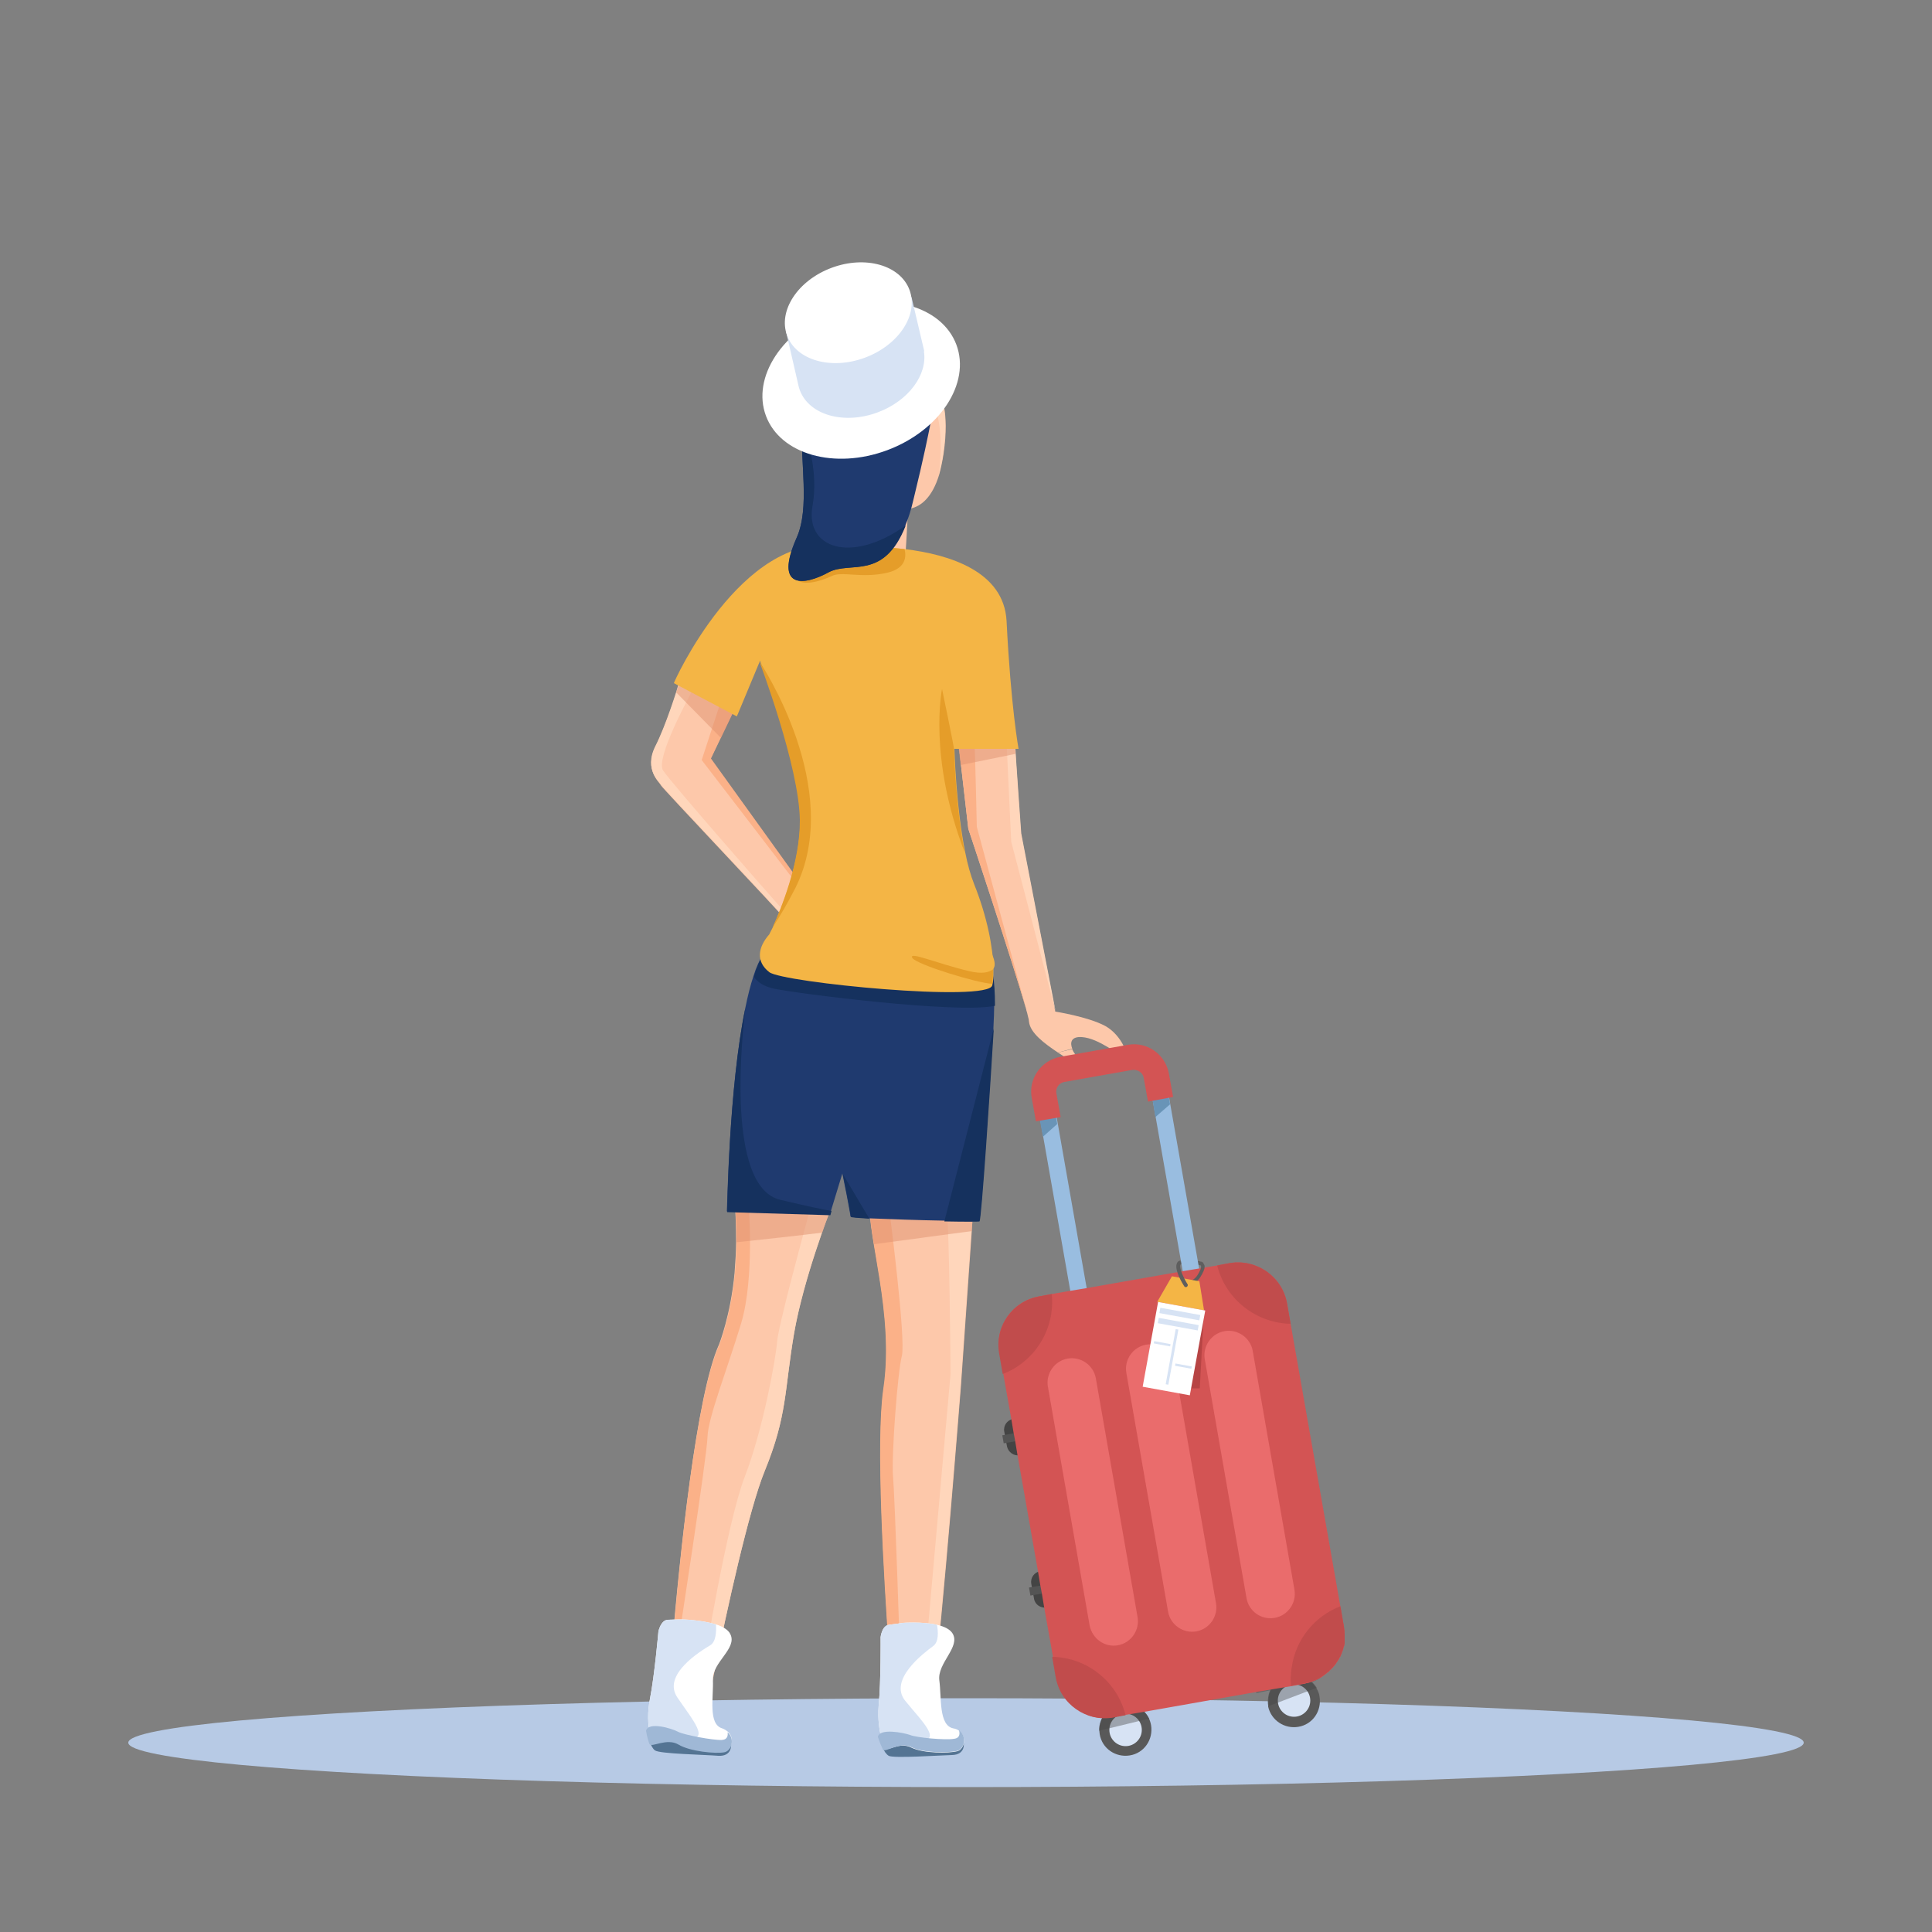 <?xml version="1.0" encoding="utf-8"?>
<!-- Generator: Adobe Illustrator 23.0.1, SVG Export Plug-In . SVG Version: 6.00 Build 0)  -->
<svg version="1.1" id="Calque_1" xmlns="http://www.w3.org/2000/svg" xmlns:xlink="http://www.w3.org/1999/xlink" x="0px" y="0px"
	 viewBox="0 0 500 500" style="enable-background:new 0 0 500 500;" xml:space="preserve">
<rect x="0" y="0" width="500" height="500" fill="#808080" stroke="none"/>
<style type="text/css">
	.st0{fill:#B7CAE5;}
	.st1{fill:#5E5E5E;}
	.st2{fill:#FDC8AA;}
	.st3{fill:#595959;}
	.st4{fill:#D7E3F4;}
	.st5{opacity:0.4;fill:#444444;enable-background:new    ;}
	.st6{fill:#444444;}
	.st7{fill:#545454;}
	.st8{fill:#99BDE0;}
	.st9{fill:#6994B7;}
	.st10{fill:#D35454;}
	.st11{fill:#C14C4C;}
	.st12{fill:#EA6C6C;}
	.st13{fill:#FFD6BB;}
	.st14{fill:#FBB188;}
	.st15{opacity:0.5;fill:#E09370;enable-background:new    ;}
	.st16{fill:#547493;}
	.st17{fill:#FFFFFF;}
	.st18{fill:#9FB8D6;}
	.st19{fill:#1F3A6F;}
	.st20{fill:#15315E;}
	.st21{fill:#F4B545;}
	.st22{fill:#E59D29;}
	.st23{fill:#B74444;}
</style>
<ellipse class="st0" cx="250" cy="451" rx="216.8" ry="11.5"/>
<g>
	<path class="st1" d="M305.6,326.3l0.2,0.9c0.1,0,0.2,0,0.4,0c0.4,0,0.7,0,1,0c1.4,0,2.8,0,3.5,0.3l0.3-0.9
		c-0.9-0.4-2.3-0.4-3.8-0.3c-0.3,0-0.7,0-1,0C305.9,326.2,305.7,326.2,305.6,326.3z"/>
	<path class="st2" d="M248,191.9L248,191.9l0.7,6.1l1.9,16.5c0,0,11.9,35.6,15,46.8l0,0.1c0.2,0.6,0.3,1,0.4,1.5
		c0.2,0.7,0.3,1.2,0.3,1.5c0.3,2.9,3.9,5.6,7.5,8l3.7-1c-0.6-1.5-0.4-3.2,2.5-3c4.5,0.3,9.8,5,11.1,5.1c1.3,0.2-0.7-5.6-5.1-8
		c-4.5-2.4-12.9-3.7-12.9-3.7l-8.9-46.1c0,0-1-14.3-1.4-20.6c-0.1-1-0.1-1.9-0.1-2.4c0-0.2,0-0.4,0-0.5l-2.4,0l-8.1-0.2L248,191.9z"
		/>
	<path class="st2" d="M273.8,272.4L273.8,272.4c1.4,0.9,2.7,1.8,3.9,2.6c4.3,2.9,2.7-0.3,1.3-1.4c-0.5-0.4-1.2-1.2-1.5-2.1l0,0
		L273.8,272.4z"/>
	<g>
		<path class="st3" d="M290.1,441c3.1-0.5,6,1.1,7.3,3.8c0.2,0.5,0.4,1.1,0.5,1.7c0.6,3.7-1.8,7.2-5.5,7.8c-3.7,0.6-7.2-1.8-7.8-5.5
			c0-0.3-0.1-0.6-0.1-0.9C284.4,444.6,286.7,441.6,290.1,441z"/>
		<ellipse class="st4" cx="291.3" cy="447.7" rx="4.2" ry="4.2"/>
	</g>
	<path class="st5" d="M290.1,441c3.1-0.5,6,1.1,7.3,3.8l-2.6,0.6l-7.8,1.9l-2.6,0.6C284.4,444.6,286.7,441.6,290.1,441z"/>
	<g>
		<path class="st3" d="M328.7,437.5c0.8-1.9,2.6-3.5,4.8-3.9c0.1,0,0.2,0,0.2,0c2.2-0.4,4.3,0.3,5.8,1.8c0.5,0.5,0.9,1,1.2,1.5
			c0.4,0.7,0.7,1.4,0.8,2.2c0.6,3.7-1.8,7.2-5.5,7.8c-3.6,0.6-7-1.7-7.8-5.2c0-0.1,0-0.2,0-0.3C328,440,328.2,438.7,328.7,437.5z"/>
		<ellipse class="st4" cx="334.9" cy="440.1" rx="4.2" ry="4.2"/>
	</g>
	<path class="st5" d="M325.1,438.2l0.2-4.7c0,0,4.4-0.9,8.4-1.6c3.5-0.7,6.7-1.2,6.8-1.1c0.1,0.1,0.6,2,1.1,3.5
		c-0.2,0.1-0.3,0.2-0.5,0.3c-0.1,0-0.2,0.1-0.2,0.1c-0.3,0.2-0.7,0.3-1,0.5l-0.2,0.1c0,0,0,0-0.1,0c0.5,0.5,0.9,1,1.2,1.5l-2.4,0.9
		l-7.6,2.9l-2.4,0.9c0-0.1,0-0.2,0-0.3c-0.2-1.4,0-2.7,0.5-3.8L325.1,438.2z"/>
	<path class="st6" d="M260.6,374.3l-0.7-3.8c-0.3-1.6,0.8-3,2.3-3.3l6.3-1.1c1.6-0.3,3,0.8,3.3,2.3l0.7,3.8c0.3,1.6-0.8,3-2.3,3.3
		l-6.3,1.1C262.4,376.9,260.9,375.8,260.6,374.3z"/>
	<path class="st6" d="M267.6,413.7l-0.7-3.8c-0.3-1.6,0.8-3,2.3-3.3l6.3-1.1c1.6-0.3,3,0.8,3.3,2.3l0.7,3.8c0.3,1.6-0.8,3-2.3,3.3
		l-6.3,1.1C269.3,416.3,267.8,415.2,267.6,413.7z"/>
	
		<rect x="259.5" y="371.1" transform="matrix(0.985 -0.173 0.173 0.985 -60.41 50.82)" class="st7" width="4" height="2.1"/>
	<rect x="266.4" y="410.5" transform="matrix(0.985 -0.173 0.173 0.985 -67.114 52.607)" class="st7" width="4" height="2.1"/>
	
		<rect x="302.2" y="283.4" transform="matrix(0.985 -0.173 0.173 0.985 -48.487 57.245)" class="st8" width="4.3" height="47.1"/>
	
		<rect x="273.1" y="288.5" transform="matrix(0.985 -0.173 0.173 0.985 -49.803 52.287)" class="st8" width="4.3" height="47.1"/>
	<polygon class="st9" points="302.4,283.4 302.8,285.8 299,289.1 298.2,284.1 	"/>
	<polygon class="st9" points="273.2,288.5 273.6,290.9 269.9,294.2 269,289.2 	"/>
	<g>
		<path class="st10" d="M268.9,335.5l3.2-0.6l4.7-0.8l4.2-0.7L306,329l4.2-0.7l4.8-0.8l3.2-0.6c7-1.2,13.7,3.5,14.9,10.5l13.8,78.4
			l0.9,5.2c0.1,0.7,0.2,1.5,0.2,2.2c0,0.1,0,0.3,0,0.4c0,0.1,0,0.2,0,0.4c0,0,0,0,0,0.1c0,0.1,0,0.2,0,0.4c0,0.1,0,0.3,0,0.4
			c0,0.1,0,0.2,0,0.3c0,0,0,0,0,0.1c0,0.1,0,0.2-0.1,0.4c0,0,0,0.1,0,0.1c0,0.1,0,0.2-0.1,0.3c-0.1,0.4-0.2,0.7-0.3,1.1
			c0,0.1-0.1,0.2-0.1,0.2c0,0.1-0.1,0.2-0.1,0.3c0,0.1-0.1,0.2-0.1,0.3c-0.1,0.2-0.2,0.5-0.3,0.7c0,0.1-0.1,0.2-0.2,0.3
			c-0.1,0.2-0.2,0.5-0.4,0.7c-0.1,0.1-0.1,0.2-0.2,0.3c0,0.1-0.1,0.2-0.2,0.3c0,0-0.1,0.1-0.1,0.2c-0.3,0.4-0.6,0.8-0.9,1.1
			c-0.1,0.1-0.1,0.1-0.2,0.2c-0.2,0.2-0.5,0.5-0.7,0.7c-0.1,0.1-0.1,0.2-0.2,0.2c-0.1,0.1-0.2,0.2-0.3,0.2c0,0-0.1,0.1-0.2,0.2
			c-0.4,0.3-0.8,0.6-1.2,0.9c-0.2,0.1-0.3,0.2-0.5,0.3c-0.1,0-0.2,0.1-0.2,0.1c-0.3,0.2-0.7,0.3-1,0.5l-0.2,0.1c0,0,0,0-0.1,0
			c-0.2,0.1-0.3,0.1-0.5,0.2c-0.1,0-0.2,0.1-0.3,0.1c-0.1,0-0.2,0.1-0.3,0.1c-0.3,0.1-0.5,0.2-0.8,0.2c-0.1,0-0.2,0-0.3,0.1
			c-0.1,0-0.2,0-0.3,0.1c-0.1,0-0.2,0-0.3,0l-0.5,0.1l-2.7,0.5l-1.3,0.2l0,0l-3.6,0.6l-3.6,0.6l-29.4,5.2l-3.6,0.6l-1.3,0.2
			l-2.7,0.5l-0.5,0.1c-1,0.2-1.9,0.2-2.9,0.2c-0.9,0-1.8-0.2-2.7-0.4c-0.1,0-0.1,0-0.2-0.1c-0.1,0-0.3-0.1-0.4-0.1
			c-0.1,0-0.2-0.1-0.2-0.1c-0.1,0-0.3-0.1-0.4-0.2c-0.1,0-0.2-0.1-0.2-0.1c-0.1,0-0.2-0.1-0.2-0.1c-0.1,0-0.2-0.1-0.2-0.1
			c-0.1,0-0.2-0.1-0.2-0.1c-0.1,0-0.2-0.1-0.2-0.1c-0.1,0-0.1-0.1-0.2-0.1c-0.1,0-0.2-0.1-0.2-0.1c-0.2-0.1-0.3-0.2-0.5-0.3
			c-0.4-0.2-0.7-0.5-1.1-0.7c-0.1,0-0.1-0.1-0.2-0.2c-0.2-0.1-0.3-0.2-0.5-0.4c-0.1-0.1-0.2-0.2-0.4-0.4l0,0c0-0.1-0.1-0.1-0.2-0.2
			c-0.7-0.7-1.4-1.5-1.9-2.4c0-0.1-0.1-0.2-0.1-0.2c-0.2-0.3-0.4-0.7-0.5-1c0-0.1-0.1-0.2-0.1-0.2c0-0.1-0.1-0.2-0.1-0.3
			c0-0.1-0.1-0.2-0.1-0.3c0-0.1-0.1-0.2-0.1-0.3c0-0.1,0-0.1-0.1-0.2c0-0.1-0.1-0.2-0.1-0.3c0-0.1-0.1-0.2-0.1-0.3
			c0-0.1-0.1-0.2-0.1-0.3c0-0.1,0-0.2-0.1-0.3c-0.1-0.3-0.1-0.6-0.2-0.9l-3.2-18l-0.6-3.6l-0.4-2.1l-0.6-3.6l-5.3-30.1l-0.6-3.6
			l-0.4-2.1l-0.6-3.6l-2.1-11.8l-0.9-5.2C257.3,343.4,262,336.7,268.9,335.5z"/>
		<path class="st11" d="M318.2,326.9c7-1.2,13.7,3.5,14.9,10.5l0.9,5.2c-8.9-0.2-16.8-6.3-19-15.1L318.2,326.9z"/>
		<path class="st11" d="M269,335.5l3.2-0.6c0.9,9.1-4.4,17.5-12.7,20.7l-0.9-5.2C257.3,343.4,262,336.7,269,335.5z"/>
		<path class="st11" d="M334.1,433.3c0-0.6,0.1-1.2,0.2-1.8c1-7.1,5.8-13.2,12.6-15.8l0.9,5.2c0.1,0.7,0.2,1.5,0.2,2.2
			c0,0.1,0,0.3,0,0.4c0,0.1,0,0.2,0,0.4c0,0,0,0,0,0.1c0,0.1,0,0.2,0,0.4c0,0.1,0,0.3,0,0.4c0,0.1,0,0.2,0,0.3c0,0,0,0,0,0.1
			c0,0.1,0,0.2-0.1,0.4c0,0,0,0.1,0,0.1c0,0.1,0,0.2-0.1,0.3c-0.1,0.4-0.2,0.7-0.3,1.1c0,0.1-0.1,0.2-0.1,0.2c0,0.1-0.1,0.2-0.1,0.3
			c0,0.1-0.1,0.2-0.1,0.3c-0.1,0.2-0.2,0.5-0.3,0.7c0,0.1-0.1,0.2-0.2,0.3c-0.1,0.2-0.2,0.5-0.4,0.7c-0.1,0.1-0.1,0.2-0.2,0.3
			c0,0.1-0.1,0.2-0.2,0.3c0,0-0.1,0.1-0.1,0.2c-0.3,0.4-0.6,0.8-0.9,1.1c-0.1,0.1-0.1,0.1-0.2,0.2c-0.2,0.2-0.5,0.5-0.7,0.7
			c-0.1,0.1-0.1,0.2-0.2,0.2c-0.1,0.1-0.2,0.2-0.3,0.2c0,0-0.1,0.1-0.2,0.2c-0.4,0.3-0.8,0.6-1.2,0.9c-0.2,0.1-0.3,0.2-0.5,0.3
			c-0.1,0-0.2,0.1-0.2,0.1c-0.3,0.2-0.7,0.3-1,0.5l-0.2,0.1c0,0,0,0-0.1,0c-0.2,0.1-0.3,0.1-0.5,0.2c-0.1,0-0.2,0.1-0.3,0.1
			c-0.1,0-0.2,0.1-0.3,0.1c-0.3,0.1-0.5,0.2-0.8,0.2c-0.1,0-0.2,0-0.3,0.1c-0.1,0-0.2,0-0.3,0.1c-0.1,0-0.2,0-0.3,0l-0.5,0.1
			l-2.7,0.5c0-0.2,0-0.3,0-0.5C334,435,334,434.2,334.1,433.3z"/>
		<path class="st11" d="M291.3,443.9l-3.2,0.6c-7,1.2-13.7-3.5-14.9-10.5l-0.9-5.2C281.2,428.9,289.1,435.1,291.3,443.9z"/>
		<path class="st12" d="M322.6,413.6l-10.8-61.8c-0.6-3.4,1.7-6.7,5.1-7.3l0,0c3.4-0.6,6.7,1.7,7.3,5.1l10.8,61.8
			c0.6,3.4-1.7,6.7-5.1,7.3l0,0C326.4,419.3,323.2,417,322.6,413.6z"/>
		<path class="st12" d="M302.3,417.1l-10.8-61.8c-0.6-3.4,1.7-6.7,5.1-7.3l0,0c3.4-0.6,6.7,1.7,7.3,5.1l10.8,61.8
			c0.6,3.4-1.7,6.7-5.1,7.3l0,0C306.2,422.8,302.9,420.5,302.3,417.1z"/>
		<path class="st12" d="M282,420.7l-10.8-61.8c-0.6-3.4,1.7-6.7,5.1-7.3l0,0c3.4-0.6,6.7,1.7,7.3,5.1l10.8,61.8
			c0.6,3.4-1.7,6.7-5.1,7.3l0,0C285.9,426.4,282.7,424.1,282,420.7z"/>
	</g>
	<path class="st10" d="M303.6,283.9l-1.1-6.1c-0.9-4.9-5.6-8.3-10.6-7.4l-17.5,3.1c-4.9,0.9-8.3,5.6-7.4,10.6l1.1,6.1l6.4-1.1
		l-1.1-6.1c-0.3-1.4,0.7-2.8,2.1-3l17.5-3.1c1.4-0.2,2.8,0.7,3,2.1l1.1,6.1L303.6,283.9z"/>
	<path class="st2" d="M216.1,115.3c7.6-15.1,22.8-18.3,22.8-18.3s1.3,0.3,2.7,1.9c2,2.3,4.2,7.5,2.6,18.5c-0.3,2-0.7,3.8-1.1,5.3
		c-3.7,12.4-12,8.5-12,8.5S208.5,130.4,216.1,115.3z"/>
	<path class="st13" d="M239.5,101.5l1.1-2.7l0.9,0.1c2,2.3,4.2,7.5,2.6,18.5c-0.3,2-0.7,3.8-1.1,5.3
		C245,104.9,239.6,102,239.5,101.5z"/>
	<path class="st2" d="M169.7,193.1c2-4,4.1-10,5.4-13.9c0.3-0.9,0.5-1.6,0.7-2.2c0.1-0.3,0.2-0.6,0.2-0.8c0.1-0.4,0.2-0.6,0.2-0.6
		l2.1,1.2l1.5,0.9l6.8,3.8l3.5,2l-0.4,0.7l-3.3,6.9l-2.6,5.4l22.3,31l0.5,0.7c0,0-0.1,0.2-0.2,0.5c0,0.1-0.1,0.2-0.1,0.4
		c-0.7,1.8-2.1,5.7-2.9,7.5c-0.3,0.7-0.5,1.1-0.5,1c0-0.4-31.7-33.8-31.9-34.4C170.9,202.6,166.5,199.3,169.7,193.1z"/>
	<path class="st13" d="M169.6,193.1c2.7-5.3,5.6-14.5,6.3-17c0.8,0.2,1.6,0.4,2.3,0.6c1.1,0.2,1.8,0.4,1.8,0.4c0,0-0.1,0.2-0.2,0.4
		c-1.5,2.9-10.2,18.7-8.2,21.9c1.9,2.9,25.3,29.7,31.9,37.1c-0.3,0.7-0.5,1.1-0.5,1c0-0.4-31.7-33.8-31.9-34.4
		C170.9,202.6,166.5,199.3,169.6,193.1z"/>
	<polygon class="st14" points="186.6,181.4 190.2,183.3 184,196.3 206.3,227.3 206.6,228.6 206.8,229.5 206.4,229 181.6,196.7 	"/>
	<path class="st15" d="M175.8,177l14.1,7.1l-3.3,6.9L175,179.2C175.3,178.3,175.5,177.6,175.8,177z"/>
	<path class="st13" d="M262.7,192.2c0,1.3,1.6,23.5,1.6,23.5l8.9,46.1l-11.5-44l-1.2-25.7L262.7,192.2z"/>
	<path class="st14" d="M252.2,192c0.2,4,0.6,22,0.6,22l12.8,47.3c-3.2-11.2-15-46.8-15-46.8l-2.6-22.7L252.2,192z"/>
	<path class="st15" d="M262.7,192.7c0,0.5,0.1,1.3,0.1,2.4c-2.6,0.5-11.6,2.4-14.2,2.9l-0.7-6.1L262.7,192.7z"/>
	<path class="st2" d="M173.9,426.3c2-23.5,6.3-65.4,12.2-78.4c0,0,3-7.6,4-18.4c0.2-2.8,0.4-5.5,0.4-8c0-4.8-0.2-8.9-0.4-11.1
		c-0.1-1.2-0.2-1.8-0.2-1.8l1.2,0.2l8,1.7l10.5,2.2l5,1c0,0-0.8,2-1.9,5.3c-2.1,6.1-5.6,16.6-7.2,26.1c-2.5,14.6-1.7,21.2-7.6,35.6
		c-4.1,10-9.9,36.5-12.9,51.4c-1.3,6.3-2.1,10.6-2.1,10.6h-10.1C172.7,442.7,173.1,436.1,173.9,426.3z"/>
	<path class="st13" d="M192.7,382.3c4.7-12.1,8-30.2,8.4-34.9c0.2-3.7,6.1-25.4,8.6-34.7l5,1c0,0-6.6,16.8-9.2,31.4
		c-2.5,14.6-1.7,21.2-7.6,35.6c-4.1,10-9.9,36.5-12.9,51.4c-1.6-0.9-2.8-1.6-2.8-1.6S188.1,394.3,192.7,382.3z"/>
	<path class="st14" d="M186.2,348c0,0,3-7.6,4-18.4c1-10.8-0.2-20.9-0.2-20.9l1.2,0.2l2.5,1.9c0,0.4,1.7,19.7-1.9,31.7
		c-3.6,11.9-8.6,24.5-8.7,29.4c-0.1,4.9-7.8,54.6-7.8,54.6l-1.3-0.2C175.9,402.8,180.2,360.9,186.2,348z"/>
	<path class="st15" d="M190.1,310.4l9.1,0.1l10.5,2.2l5,1c0,0-0.8,2-1.9,5.3c-4.7,0.6-16.4,1.9-22.2,2.5
		C190.6,316.7,190.3,312.6,190.1,310.4z"/>
	<path class="st2" d="M225.1,312.7h24.5c0.9,0.4,1.6,0.7,2,0.9c0.1,0.1,0.2,0.1,0.2,0.1l-0.3,4.9l-2.8,40c0,0-4.8,61.5-7.2,79.4
		c-0.4,3-0.8,4.8-1,4.8c-1.7,0-9.2,0-9.2,0s-0.5-5.8-1.1-14.5c-1.4-20-3.5-55.1-1.5-68.7c2-13.5-0.8-27.4-2.5-37.6
		C225.6,318.4,225.1,315.2,225.1,312.7z"/>
	<path class="st13" d="M246,355.6c0,0-0.3-39.6-1-42h6.5c0.1,0.1,0.2,0.1,0.2,0.1l-3.1,44.9c0,0-4.8,61.5-7.2,79.4
		c-1.6-0.1-2.7-0.2-2.7-0.2L246,355.6z"/>
	<path class="st14" d="M225.1,310.8l4.9,1.2c0.2,1.3,4.5,34.7,3.4,38.9s-2.7,25.6-2.3,31c0.5,5.5,1.8,45.8,1.8,45.8
		s-1.1,0.2-2.8,0.4c-1.4-20-3.5-55.1-1.5-68.7C231.5,340,224.3,319.7,225.1,310.8z"/>
	<path class="st15" d="M225.1,312.7h24.5c0.9,0.4,1.6,0.7,2,0.9c0.1,0.1,0.2,0.1,0.2,0.1l-0.3,4.9l-25.3,3.4
		C225.6,318.4,225.1,315.2,225.1,312.7L225.1,312.7z"/>
	<path class="st2" d="M218.4,144.6l15.9-0.4c0,0,0.6-9.8,0.6-10.3L218.4,144.6z"/>
	<path class="st16" d="M168.1,446.9c-0.7,2.4,0.3,5.3,1.4,6.1c1.2,0.9,12.8,1.1,16.4,1.4c3.6,0.2,3.3-2.9,3.3-2.9
		S168.8,444.5,168.1,446.9z"/>
	<path class="st17" d="M168.2,439.7c1.2-6.1,2.2-17.5,2.2-17.5s0.6-2.9,2.4-3c1.8-0.1,3.7-0.1,3.7-0.1s5,0.1,8.8,1.3
		c1.7,0.5,3.2,1.4,3.7,2.5c1.9,3.7-4.7,7.3-4.5,11.8c0.2,4.5-1.3,11.5,2.4,12.6c0.6,0.2,1,0.5,1.4,0.8c2,1.7,1,4.9-0.9,5.2
		c-2.2,0.4-8.8-0.2-11.8-2c-3-1.8-6.1,0.5-6.6-0.5c-0.1-0.2-0.3-0.7-0.5-1.2c-0.1-0.4-0.2-0.9-0.4-1.4
		C167.7,446.3,167.5,443.3,168.2,439.7z"/>
	<path class="st4" d="M168.2,439.7c1.2-6.1,2.2-17.5,2.2-17.5s0.6-2.9,2.4-3c1.8-0.1,3.7-0.1,3.7-0.1s5,0.1,8.8,1.3
		c0.1,1.9,0,4.5-1.5,5.4c-2.5,1.5-12.5,7.6-8.5,13.5c4,5.9,8.7,11.2,2.5,10.6c-3.1-0.3-6.6-0.2-9.2-0.2c-0.1-0.4-0.2-0.9-0.4-1.4
		C167.7,446.3,167.5,443.3,168.2,439.7z"/>
	<path class="st18" d="M175.5,448.2c1.6,0.8,9,2.2,11.3,2.1c1.6-0.1,1.6-1.3,1.5-2c2,1.7,1,4.9-0.9,5.2c-2.2,0.4-8.8-0.2-11.8-2
		c-3-1.8-6.9,0.8-7.5-0.1c-0.2-0.4-0.7-2.1-0.9-3.5C167.8,445.5,173.9,447.3,175.5,448.2z"/>
	<path class="st19" d="M192.9,260.8c0.6-3,1.3-5.8,2.1-8.2c0.7-2.3,1.6-4.2,2.5-5.6c0.2-0.3,0.4-0.6,0.6-0.8l23.3,0.9l32.6,1.2
		l1.3,0c0,0,0.9,0.4,1.5,3.9c0.3,1.8,0.5,4.3,0.5,7.9c0,1.7-0.1,3.6-0.2,5.8v0c-1,16.5-3.2,49.6-3.7,50c-0.2,0.1-4,0.1-9.1,0
		c-6.3-0.1-14.3-0.4-19.4-0.6c-2.9-0.2-4.8-0.3-4.8-0.5c0-0.6-2-10.8-2.1-11.1l0,0l-2.9,9.5l-0.3,1.1l-26.7-0.8
		C188.2,313.6,188.6,281.4,192.9,260.8z"/>
	<path class="st20" d="M197.6,247.1c6.1,0,19,0,24,0c1.1,0,1.8,0,2,0c1.2-0.1,28.4-1.4,28.4-1.4s1,1.1,2.2,2.7
		c0.9,1.1,1.9,2.5,2.8,4c0.3,1.8,0.5,4.3,0.5,7.9c-9.9,2.1-51.4-3.2-57-4.4c-3-0.6-4.6-1.9-5.4-3.1
		C195.8,250.4,196.6,248.5,197.6,247.1z"/>
	<path class="st21" d="M216.5,141.3c0.5,0.1,1,0.2,1.5,0.3c0,0,7.4-0.5,16.1,0.5c11.7,1.4,25.7,5.8,26.4,18.6
		c1.1,22.2,3.1,33.1,3.1,33.1h-16.6c0,0,0.4,15,2.8,26.8c0.6,3.1,1.4,5.9,2.3,8.2c3.4,8.5,4.9,16.5,5,21.9c0,1.5,0,2.8-0.2,3.8
		c0,0.2-0.1,0.3-0.1,0.5c-1,4.5-54.2-0.7-57.7-3.4c-3.5-2.7-3-6.4,0-9.8c0,0,0.3-0.7,0.9-1.8c2.1-4.6,7.2-16.8,7.1-27.9
		c-0.1-13.9-10.3-40.7-10.4-41.1l0,0l-6,14.4l-16.3-8.6C174.2,176.9,191.8,137.7,216.5,141.3z"/>
	<path class="st22" d="M243.8,178.3c0,0,3.1,14.9,3.1,15.6c0,0,0.4,15,2.8,26.8C240.1,195.9,243.8,178.3,243.8,178.3z"/>
	<path class="st22" d="M196.5,171.1c0.3,0.5,22.2,33.1,9.3,58.8c-2,3.9-4,7.3-5.9,10.2c2.1-4.6,7.2-16.8,7.1-27.9
		C206.8,198.3,196.6,171.4,196.5,171.1z"/>
	<path class="st20" d="M225,315.4c-2.9-0.2-4.8-0.3-4.8-0.5c0-0.6-2-10.8-2.1-11.1L225,315.4z"/>
	<path class="st20" d="M257.2,266.1c-1,16.5-3.2,49.6-3.7,50c-0.2,0.1-4,0.1-9.1,0L257.2,266.1z"/>
	<path class="st16" d="M228,448.5c-0.5,2.5,0.8,5.2,2,5.9c1.2,0.7,12.8-0.1,16.4-0.2c3.6-0.1,3-3.2,3-3.2S228.5,446,228,448.5z"/>
	<path class="st17" d="M227.4,441.3c0.6-6.2,0.5-17.6,0.5-17.6s0.3-2.9,2.1-3.2c1.8-0.2,3.6-0.5,3.6-0.5s5-0.4,8.9,0.5
		c1.8,0.4,3.3,1.1,4,2.2c2.2,3.5-4,7.7-3.4,12.2c0.6,4.5-0.2,11.6,3.6,12.4c0.6,0.1,1.1,0.3,1.5,0.6c2.1,1.5,1.4,4.8-0.4,5.3
		c-2.2,0.6-8.8,0.6-11.9-0.9c-3.1-1.6-6,1-6.7,0.1c-0.2-0.2-0.4-0.6-0.6-1.2c-0.2-0.4-0.3-0.8-0.5-1.4
		C227.6,447.9,227.1,445,227.4,441.3z"/>
	<path class="st4" d="M227.4,441.3c0.6-6.2,0.5-17.6,0.5-17.6s0.3-2.9,2.1-3.2c1.8-0.2,3.6-0.5,3.6-0.5s5-0.4,8.9,0.5
		c0.3,1.8,0.5,4.4-1,5.5c-2.3,1.7-11.7,8.7-7.2,14.2c4.5,5.5,9.7,10.4,3.5,10.3c-3.1,0-6.6,0.5-9.2,0.7c-0.2-0.4-0.3-0.8-0.5-1.4
		C227.6,447.9,227.1,445,227.4,441.3z"/>
	<path class="st18" d="M235.5,449c1.6,0.7,9.2,1.4,11.4,1c1.6-0.2,1.5-1.4,1.3-2.2c2.1,1.5,1.4,4.8-0.4,5.3
		c-2.2,0.6-8.8,0.6-11.9-0.9c-3.1-1.6-6.8,1.5-7.4,0.6c-0.2-0.4-0.9-2-1.3-3.3C227.6,447.2,233.8,448.4,235.5,449z"/>
	<path class="st22" d="M250.7,251.3c3.6,0.9,5.4,0.3,6.3-0.5c0,1.5,0,2.8-0.2,3.8c-3.7-0.1-19.7-5-20.7-6.7
		C235.1,246.1,242.3,249.3,250.7,251.3z"/>
	<path class="st21" d="M255.5,251.2c0-0.1-1.6-9.6,0.8-5.1c2.4,4.5,0.2,5,0.2,5S255.5,251.4,255.5,251.2z"/>
	<path class="st22" d="M216.5,141.3c0.5,0.1,1,0.2,1.5,0.3c0,0,7.4-0.5,16.1,0.5c0.4,1.7,0.6,4.9-4.4,6.1
		c-6.8,1.6-11.8-0.5-14.5,0.9c-2.7,1.3-8.3,3-9.4,0.2C204.8,147.2,212.6,143.2,216.5,141.3z"/>
	<path class="st19" d="M206.2,139.1c3.4-7.7,0.9-19.4,1.3-29.7c0.3-7.9,2.3-14.9,10-18.5c17.7-8.4,26.4,4.6,27,9.5
		c0.6,4.9-1.5,4.7-2.2,5.3c-1.6,1.4-0.4,1.1-5.9,23.6c-0.6,2.6-1.3,4.8-2.1,6.7c-5.7,14.4-14.2,9.1-19.9,12.1
		C208.1,151.6,200.2,152.6,206.2,139.1z"/>
	<path class="st20" d="M192.9,260.9c-1.6,13.6-3.9,46.5,9,49.6c7.1,1.7,11.1,2.5,13.3,2.9l-0.3,1.1l-26.7-0.8
		C188.2,313.6,188.6,281.4,192.9,260.9z"/>
	<path class="st20" d="M206.2,139.1c3.4-7.7,0.9-19.4,1.3-29.7c1.6,4.3,4.3,13,2.8,21.4c-2.1,10.9,9.7,15.4,24.1,5.2
		c-5.7,14.4-14.2,9.1-19.9,12.1C208.1,151.6,200.2,152.6,206.2,139.1z"/>
	<path class="st1" d="M310.9,326.5l-0.3,0.9c0.1,0,0.2,0.1,0.2,0.2c0.1,0.2,0,0.6-0.1,0.9c-1,2.3-1.8,2.7-2.9,3.1
		c-0.2,0.1-0.4,0.4-0.3,0.6c0.1,0.2,0.4,0.4,0.6,0.3c1.3-0.5,2.3-1.1,3.4-3.6c0.3-0.7,0.4-1.4,0-1.8
		C311.5,326.8,311.2,326.6,310.9,326.5z"/>
	<polygon class="st23" points="305.9,359.3 310.5,359.3 311.6,339.1 	"/>
	<g>
		<polygon class="st21" points="303.3,330.3 310.4,331.6 311.6,339.1 299.5,336.9 		"/>
		
			<rect x="292.5" y="342.8" transform="matrix(0.179 -0.984 0.984 0.179 -93.951 585.343)" class="st17" width="22.3" height="12.4"/>
		
			<rect x="304.5" y="334.7" transform="matrix(0.179 -0.984 0.984 0.179 -83.8 579.543)" class="st4" width="1.4" height="10.5"/>
		
			<rect x="304" y="337.3" transform="matrix(0.179 -0.984 0.984 0.179 -86.682 581.2)" class="st4" width="1.4" height="10.5"/>
		
			<rect x="296" y="350.7" transform="matrix(0.179 -0.984 0.984 0.179 -96.397 586.729)" class="st4" width="14.5" height="0.7"/>
		
			<rect x="300.4" y="345.5" transform="matrix(0.179 -0.984 0.984 0.179 -95.144 581.424)" class="st4" width="0.6" height="4.3"/>
		
			<rect x="305.8" y="351.3" transform="matrix(0.179 -0.984 0.984 0.179 -96.319 591.486)" class="st4" width="0.6" height="4.3"/>
	</g>
	<path class="st1" d="M306.5,332.9c0.1,0.2,0.2,0.2,0.4,0.2c0.1,0,0.2,0,0.3-0.1c0.2-0.2,0.3-0.5,0.1-0.7c-1-1.6-2.2-4.2-1.8-5
		c0,0,0.1-0.1,0.2-0.2l-0.2-0.9c-0.5,0.1-0.8,0.4-0.9,0.7C303.8,328.5,306,332.2,306.5,332.9z"/>
	<g>
		
			<ellipse transform="matrix(0.937 -0.35 0.35 0.937 -20.368 84.108)" class="st17" cx="222.8" cy="98.5" rx="26.3" ry="19.3"/>
		<path class="st4" d="M206.7,100.1L206.7,100.1c0.1,0.3,0.2,0.6,0.3,0.9c2.4,6.4,11.4,9,20.2,5.7c8-3,12.9-9.8,11.9-15.8l0.1,0
			l-3.3-14l-32.5,8.8l3.2,13.9c0,0.1,0,0.2,0.1,0.3L206.7,100.1z"/>
		
			<ellipse transform="matrix(0.937 -0.35 0.35 0.937 -14.482 81.862)" class="st17" cx="219.5" cy="81" rx="16.9" ry="12.4"/>
	</g>
</g>
</svg>
